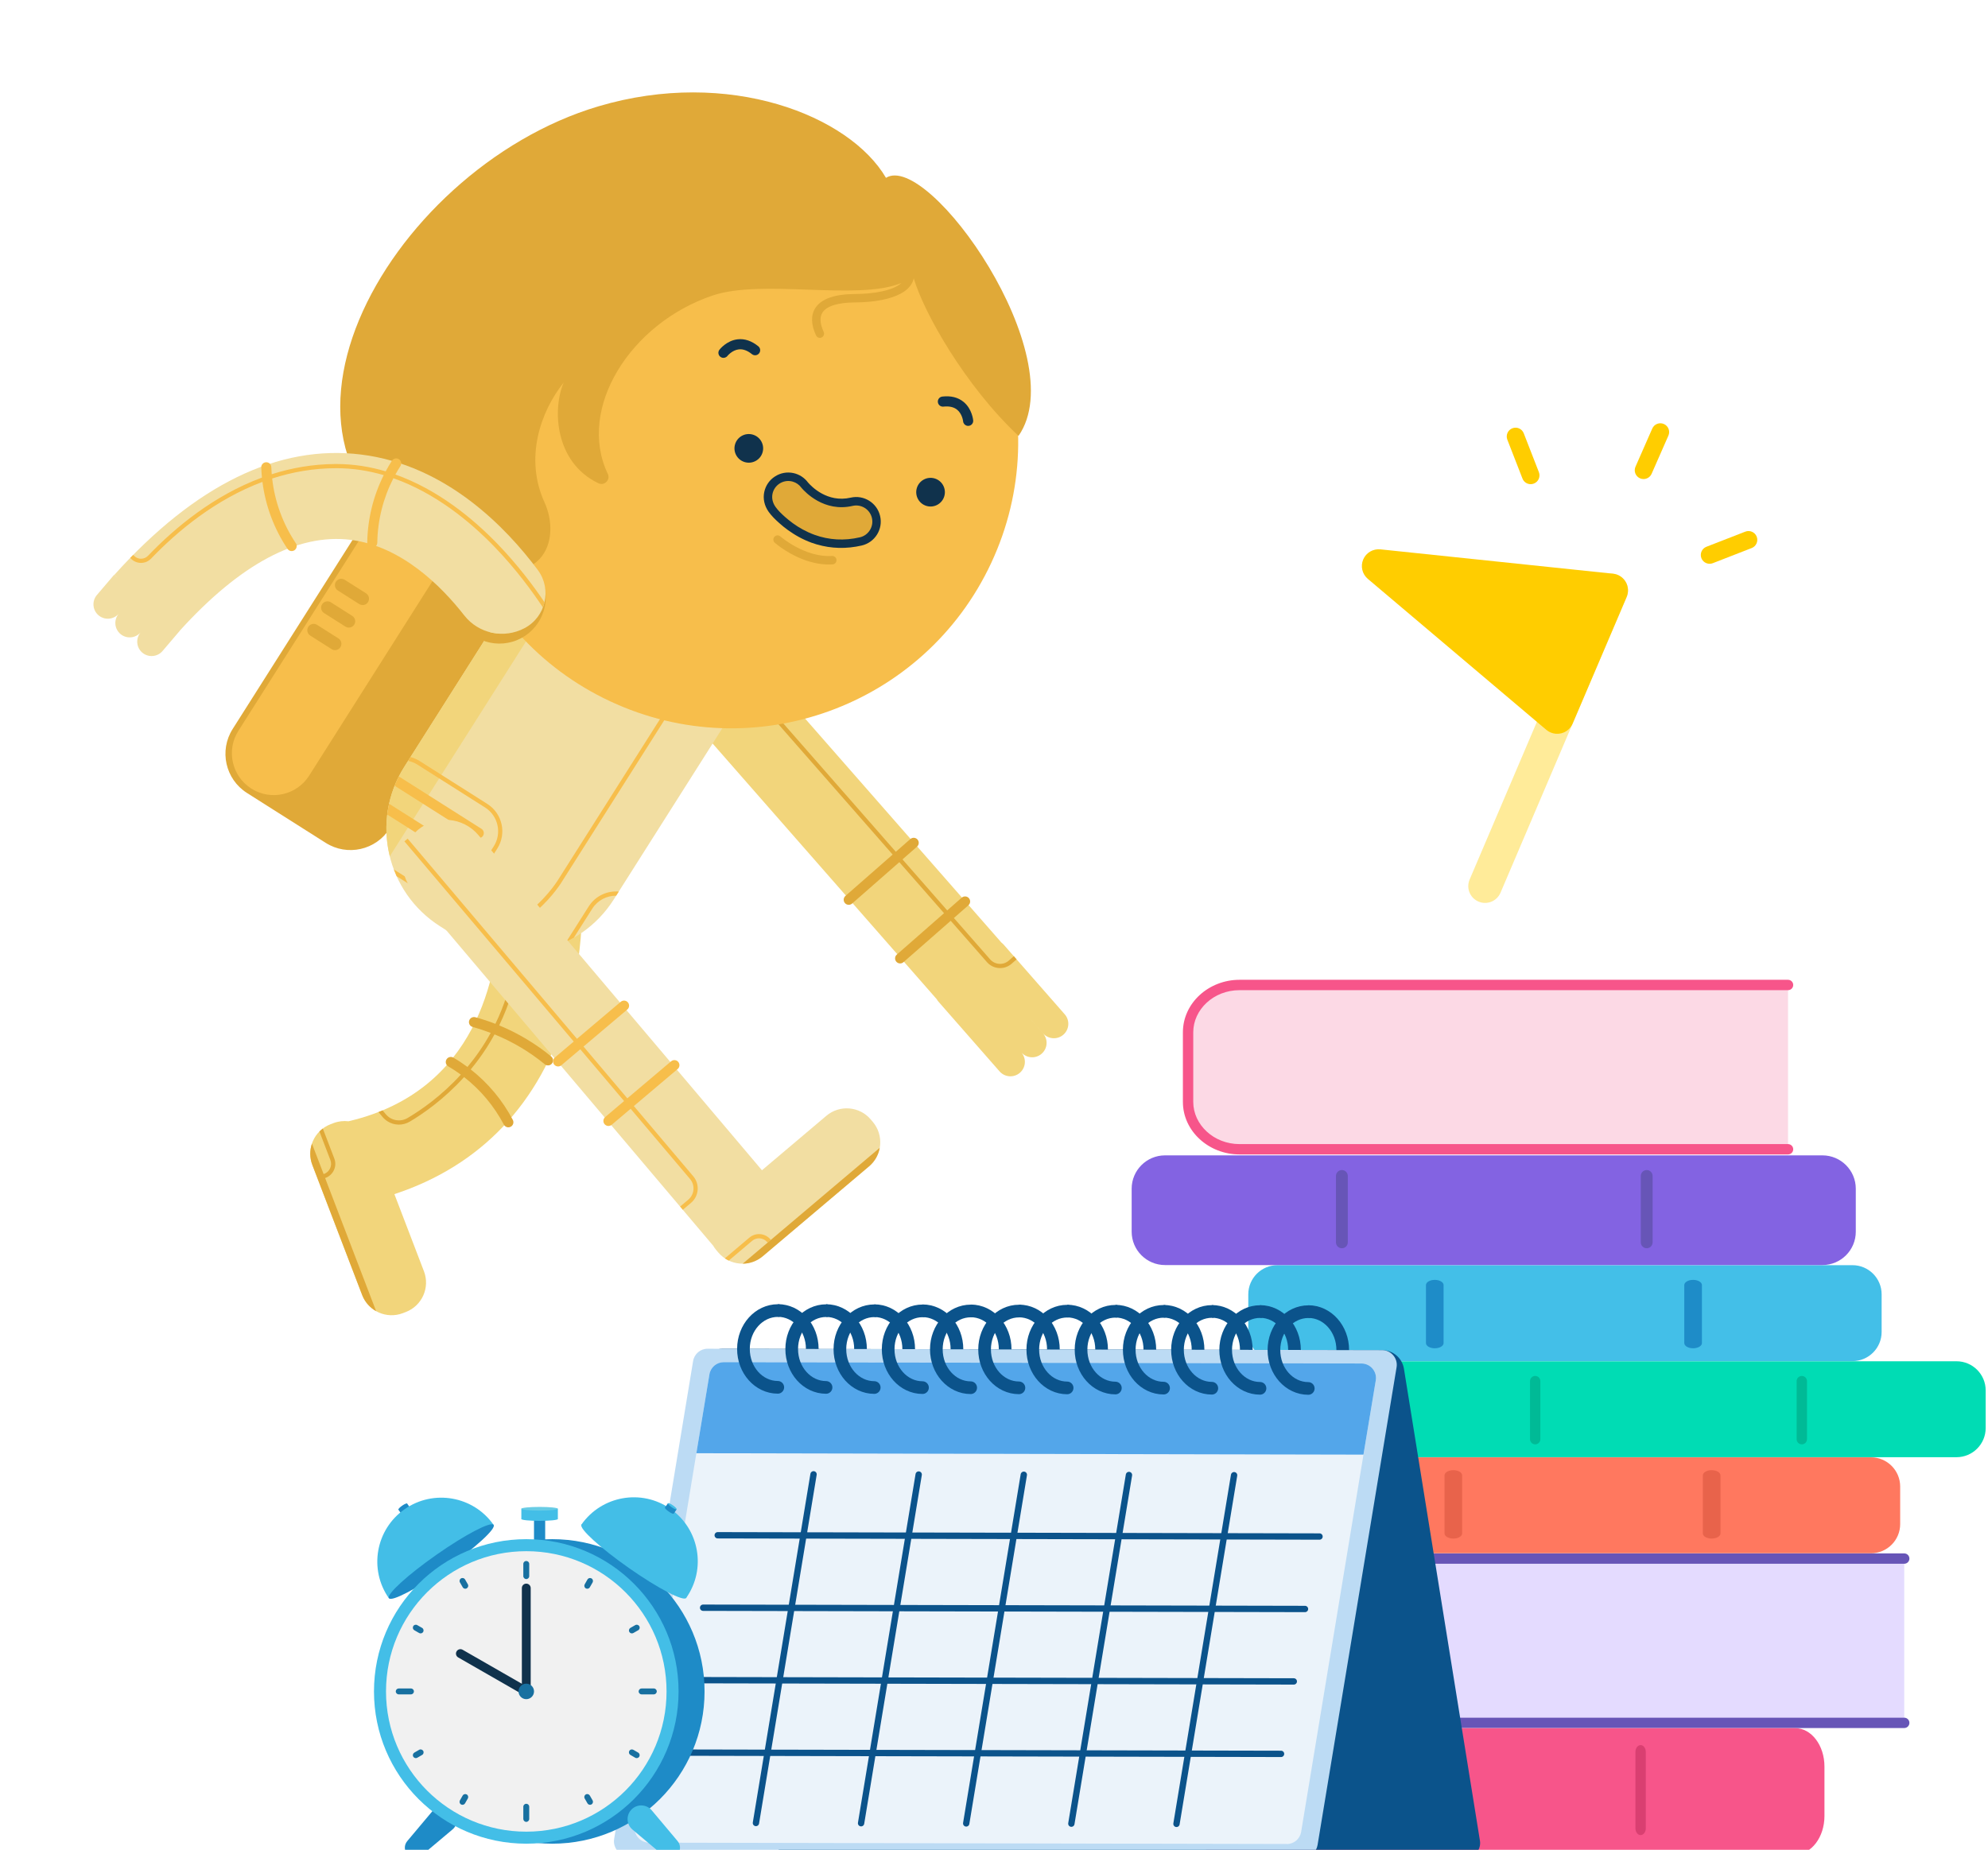 <svg width="101" height="94" viewBox="0 0 101 94" fill="none" xmlns="http://www.w3.org/2000/svg">
<g clip-path="url(#clip0_151_4719)">
<path fill-rule="evenodd" clip-rule="evenodd" d="M52.326 51.753L52.327 51.753L52.991 52.511C53.258 52.815 53.721 52.846 54.025 52.579L54.026 52.578C54.33 52.311 54.361 51.848 54.094 51.544L50.992 48.004C50.957 47.964 50.919 47.929 50.878 47.899L38.34 33.592C37.545 32.685 36.164 32.594 35.257 33.389C34.35 34.184 34.259 35.564 35.054 36.471L47.59 50.775C47.615 50.82 47.645 50.864 47.681 50.905L50.783 54.444C51.05 54.749 51.514 54.779 51.818 54.512L51.819 54.512C52.118 54.249 52.153 53.797 51.9 53.492C52.169 53.783 52.622 53.809 52.922 53.546L52.922 53.545C53.227 53.279 53.257 52.815 52.99 52.511L52.326 51.753Z" fill="#F2D57B"/>
<path fill-rule="evenodd" clip-rule="evenodd" d="M51.507 48.59L51.648 48.752L51.392 48.976C51.025 49.297 50.465 49.261 50.143 48.893L48.301 46.791L45.9 48.895C45.793 48.989 45.631 48.978 45.538 48.871C45.444 48.764 45.455 48.602 45.562 48.509L47.962 46.405L45.69 43.812L43.29 45.916C43.183 46.01 43.021 45.999 42.927 45.892C42.833 45.785 42.844 45.623 42.951 45.529L45.351 43.426L36.143 32.919C36.222 32.897 36.304 32.882 36.385 32.87L45.512 43.285L46.25 42.638C46.357 42.544 46.519 42.554 46.613 42.661C46.707 42.768 46.696 42.93 46.589 43.024L45.851 43.671L48.123 46.264L48.861 45.617C48.968 45.523 49.13 45.534 49.224 45.641C49.317 45.748 49.307 45.91 49.2 46.003L48.462 46.65L50.304 48.752C50.548 49.031 50.972 49.059 51.251 48.815L51.507 48.59Z" fill="#E0A938"/>
<path fill-rule="evenodd" clip-rule="evenodd" d="M17.704 56.979L17.778 56.962C24.229 55.413 25.277 49.546 25.38 46.543C25.415 45.513 26.192 44.662 27.215 44.542L27.246 44.538C28.509 44.39 29.61 45.401 29.564 46.672C29.517 47.942 29.332 49.655 28.811 51.426C27.446 56.062 24.427 59.237 20.037 60.682L21.539 64.603C21.855 65.43 21.442 66.356 20.615 66.673L20.469 66.729C19.643 67.046 18.716 66.632 18.399 65.806L15.869 59.2C15.553 58.373 15.966 57.447 16.793 57.13L16.939 57.074C17.192 56.977 17.453 56.949 17.704 56.979Z" fill="#F2D57B"/>
<path fill-rule="evenodd" clip-rule="evenodd" d="M26.349 44.849C26.28 44.892 26.215 44.941 26.153 44.991C26.548 47.922 26.04 50.237 25.168 52.028C24.834 51.898 24.493 51.786 24.149 51.692C24.012 51.655 23.871 51.736 23.834 51.873C23.804 51.984 23.852 52.099 23.944 52.158L23.944 52.157C23.965 52.17 23.988 52.181 24.013 52.188C24.323 52.272 24.629 52.373 24.93 52.488C24.573 53.138 24.17 53.714 23.75 54.219C23.521 54.049 23.283 53.891 23.035 53.746C22.912 53.674 22.755 53.714 22.683 53.837C22.611 53.96 22.651 54.116 22.774 54.189C22.994 54.318 23.207 54.458 23.412 54.609C22.437 55.679 21.419 56.392 20.714 56.81C20.34 57.032 19.869 56.95 19.593 56.614L19.438 56.426C19.369 56.454 19.3 56.482 19.23 56.51L19.428 56.751C19.504 56.843 19.593 56.921 19.689 56.982C20.026 57.196 20.462 57.21 20.823 56.995C21.474 56.609 22.544 55.875 23.578 54.734C24.412 55.384 25.102 56.206 25.599 57.15C25.62 57.191 25.651 57.224 25.688 57.248L25.689 57.248C25.764 57.296 25.862 57.303 25.946 57.258C26.071 57.191 26.12 57.036 26.054 56.91C25.527 55.91 24.798 55.037 23.915 54.345C24.195 54.008 24.468 53.639 24.725 53.238C24.867 53.017 25 52.792 25.125 52.564C26.046 52.939 26.913 53.454 27.678 54.083C27.788 54.173 27.95 54.157 28.04 54.048C28.13 53.938 28.114 53.775 28.004 53.686C27.212 53.035 26.314 52.499 25.361 52.106C26.4 49.975 26.731 47.541 26.349 44.849L26.349 44.849ZM16.985 58.874L16.401 57.349C16.339 57.395 16.282 57.445 16.229 57.498L16.785 58.95C16.892 59.23 16.752 59.544 16.472 59.652L16.442 59.663L15.848 58.113L15.848 58.114C15.732 58.455 15.73 58.837 15.869 59.2L18.399 65.807C18.538 66.17 18.795 66.453 19.11 66.63L16.518 59.864L16.549 59.852C16.939 59.702 17.134 59.264 16.985 58.874Z" fill="#E0A938"/>
<path d="M26.086 27.782L22.088 25.247C20.989 24.551 19.533 24.877 18.837 25.976L11.82 37.045C11.123 38.144 11.45 39.6 12.549 40.297L16.547 42.831C17.646 43.528 19.102 43.201 19.799 42.102L26.815 31.034C27.512 29.934 27.185 28.479 26.086 27.782Z" fill="#E0A938"/>
<path d="M22.651 28.459C23.28 27.466 22.986 26.152 21.993 25.523C21.001 24.894 19.686 25.188 19.057 26.181L12.112 37.137C11.482 38.13 11.777 39.444 12.77 40.074C13.762 40.703 15.076 40.408 15.706 39.416L22.651 28.459Z" fill="#F7BE4B"/>
<path fill-rule="evenodd" clip-rule="evenodd" d="M18.263 30.703L18.252 30.697L17.165 30.007C17.014 29.912 16.97 29.712 17.065 29.562C17.16 29.411 17.359 29.369 17.511 29.462L18.598 30.151C18.748 30.247 18.793 30.446 18.698 30.597C18.605 30.744 18.412 30.79 18.263 30.703ZM17.561 31.849L17.55 31.842L16.463 31.153C16.312 31.057 16.268 30.858 16.363 30.707C16.459 30.557 16.659 30.514 16.809 30.607L17.896 31.297C18.047 31.392 18.091 31.592 17.996 31.742C17.903 31.889 17.71 31.935 17.561 31.849ZM16.849 32.987L16.86 32.994L16.86 32.995C17.009 33.081 17.202 33.035 17.295 32.888C17.39 32.737 17.346 32.538 17.195 32.442L16.108 31.753C15.957 31.657 15.758 31.702 15.662 31.853C15.567 32.003 15.611 32.203 15.762 32.298L16.849 32.987Z" fill="#E0A938"/>
<path d="M37.627 24.563L36.916 24.112C34.174 22.374 30.543 23.188 28.805 25.93L20.544 38.962C18.806 41.704 19.619 45.335 22.361 47.073L23.072 47.524C25.814 49.262 29.445 48.448 31.183 45.706L39.444 32.674C41.182 29.933 40.369 26.301 37.627 24.563Z" fill="#F2DEA2"/>
<path d="M32.606 23.317C31.091 23.622 29.698 24.521 28.805 25.93L20.544 38.962C19.651 40.371 19.433 42.014 19.803 43.514L32.606 23.317Z" fill="#F2D57B"/>
<path fill-rule="evenodd" clip-rule="evenodd" d="M28.594 44.731L39.806 27.044C39.771 26.968 39.734 26.893 39.695 26.818L28.41 44.621C28.39 44.656 26.436 48.005 22.883 47.404L23.072 47.524C23.156 47.577 23.24 47.627 23.325 47.675C26.724 47.945 28.577 44.762 28.594 44.731ZM24.043 45.049L25.266 43.119C25.751 42.354 25.523 41.338 24.759 40.853L21.323 38.675C21.175 38.581 21.016 38.514 20.854 38.472L20.732 38.665C20.897 38.698 21.058 38.761 21.208 38.856L24.645 41.034C25.309 41.456 25.508 42.34 25.086 43.005L23.863 44.935C23.441 45.6 22.557 45.798 21.892 45.376L20.008 44.182C20.052 44.298 20.1 44.413 20.151 44.526L21.778 45.557C22.542 46.042 23.559 45.814 24.044 45.05L24.043 45.049ZM28.773 47.853L29.909 46.062C30.248 45.527 30.846 45.256 31.437 45.306L31.305 45.515C30.829 45.512 30.362 45.746 30.09 46.176L29.154 47.651C29.03 47.723 28.903 47.791 28.773 47.853ZM24.54 42.472C24.616 42.352 24.58 42.193 24.46 42.117L20.263 39.456C20.183 39.612 20.113 39.77 20.049 39.929L24.185 42.551C24.305 42.627 24.464 42.592 24.54 42.472ZM23.691 43.33C23.811 43.406 23.847 43.565 23.771 43.685C23.695 43.805 23.536 43.84 23.416 43.764L19.674 41.392C19.696 41.208 19.727 41.025 19.767 40.843L23.691 43.33Z" fill="#F7BE4B"/>
<path d="M31.005 35.64C38.292 39.043 46.957 35.894 50.359 28.607C53.762 21.32 50.613 12.655 43.326 9.252C36.039 5.85 27.374 8.999 23.971 16.285C20.569 23.572 23.718 32.238 31.005 35.64Z" fill="#F7BE4B"/>
<path fill-rule="evenodd" clip-rule="evenodd" d="M22.938 28.387C11.282 23.459 19.592 8.617 30.396 5.405C37.027 3.434 43.162 5.87 45.012 9.037C47.173 7.684 54.553 18.113 51.746 22.151C49.041 19.614 46.946 15.91 46.423 14.145C46.17 15.266 44.103 15.366 43.453 15.368C42.574 15.372 41.997 15.55 41.784 15.884C41.635 16.116 41.657 16.447 41.847 16.866C41.896 16.973 41.849 17.101 41.741 17.15C41.675 17.18 41.603 17.174 41.545 17.14C41.508 17.119 41.476 17.086 41.457 17.044C41.201 16.484 41.19 16.016 41.422 15.653C41.722 15.185 42.405 14.945 43.451 14.94C44.341 14.937 45.358 14.781 45.797 14.38C44.672 14.846 42.876 14.783 41.048 14.72C39.27 14.658 37.461 14.594 36.21 15.015C32.02 16.424 29.298 20.764 30.879 24.08C31.025 24.387 30.705 24.703 30.399 24.556C28.177 23.491 28.059 20.78 28.639 19.437C27.44 20.939 26.645 23.304 27.664 25.527C28.524 27.404 27.688 30.394 22.938 28.387Z" fill="#E0A938"/>
<path fill-rule="evenodd" clip-rule="evenodd" d="M43.264 25.499C43.821 25.37 44.376 25.716 44.505 26.273L44.505 26.272C44.634 26.828 44.287 27.384 43.731 27.512C42.792 27.73 41.977 27.62 41.309 27.378C41.199 27.338 41.091 27.294 40.985 27.246C40.882 27.199 40.78 27.148 40.68 27.094C40.586 27.043 40.493 26.988 40.403 26.931C40.317 26.877 40.234 26.82 40.152 26.761C40.077 26.706 40.003 26.649 39.93 26.59C39.864 26.537 39.799 26.483 39.736 26.426C39.552 26.262 39.365 26.084 39.223 25.882C39.05 25.638 38.973 25.337 39.037 25.042C39.159 24.484 39.71 24.131 40.268 24.252C40.525 24.308 40.738 24.456 40.882 24.653C41.047 24.846 41.941 25.805 43.264 25.499ZM39.362 27.58C39.403 27.616 40.126 28.244 41.126 28.538C41.487 28.643 41.884 28.705 42.298 28.68C42.416 28.672 42.506 28.571 42.498 28.453C42.491 28.335 42.39 28.245 42.272 28.253C40.889 28.338 39.658 27.27 39.646 27.26C39.557 27.181 39.422 27.19 39.344 27.278C39.265 27.367 39.274 27.502 39.362 27.58Z" fill="#E0A938"/>
<path fill-rule="evenodd" clip-rule="evenodd" d="M49.21 21.641C49.177 21.644 49.145 21.641 49.116 21.632L49.115 21.633C49.017 21.604 48.941 21.518 48.931 21.41C48.931 21.41 48.931 21.41 48.931 21.409C48.928 21.385 48.884 21.029 48.624 20.818C48.457 20.683 48.224 20.631 47.932 20.663C47.791 20.679 47.664 20.577 47.648 20.436C47.632 20.295 47.734 20.168 47.875 20.152C48.312 20.102 48.675 20.194 48.954 20.423C49.389 20.78 49.441 21.341 49.443 21.365C49.455 21.505 49.351 21.629 49.21 21.641ZM36.682 18.174C36.653 18.166 36.624 18.151 36.598 18.131C36.486 18.045 36.465 17.884 36.551 17.773C36.565 17.754 36.911 17.309 37.471 17.243C37.829 17.201 38.185 17.32 38.526 17.597C38.636 17.686 38.653 17.848 38.563 17.959C38.474 18.069 38.312 18.086 38.202 17.997C37.974 17.812 37.749 17.73 37.535 17.754C37.203 17.791 36.974 18.068 36.958 18.086L36.958 18.087C36.891 18.172 36.781 18.204 36.683 18.176L36.682 18.174ZM47.072 25.71C47.458 25.823 47.862 25.602 47.975 25.216C48.088 24.83 47.867 24.425 47.481 24.312C47.095 24.199 46.691 24.421 46.578 24.806C46.465 25.192 46.686 25.597 47.072 25.71ZM41.505 27.669C41.415 27.642 41.325 27.613 41.236 27.581C41.122 27.539 41.008 27.493 40.897 27.442C40.791 27.394 40.683 27.34 40.579 27.283C40.481 27.229 40.383 27.172 40.289 27.111C40.201 27.055 40.113 26.996 40.028 26.934C39.949 26.877 39.871 26.818 39.796 26.757C39.728 26.702 39.661 26.644 39.595 26.585C39.403 26.414 39.203 26.224 39.048 26.004C38.832 25.697 38.754 25.339 38.829 24.995C38.9 24.67 39.093 24.391 39.374 24.211C39.654 24.03 39.988 23.97 40.314 24.041C40.609 24.106 40.87 24.275 41.051 24.519C41.214 24.709 42.029 25.564 43.217 25.289C43.887 25.133 44.559 25.552 44.714 26.223C44.79 26.548 44.734 26.882 44.557 27.165C44.38 27.448 44.104 27.645 43.78 27.721C43.004 27.9 42.24 27.882 41.505 27.667L41.505 27.669ZM40.279 24.476C40.261 24.47 40.242 24.465 40.223 24.461C40.009 24.415 39.79 24.454 39.606 24.572C39.422 24.691 39.295 24.874 39.248 25.088C39.199 25.313 39.253 25.551 39.4 25.759C39.529 25.943 39.708 26.112 39.881 26.267C39.942 26.321 40.004 26.374 40.067 26.424C40.136 26.48 40.208 26.535 40.28 26.588C40.358 26.644 40.439 26.699 40.519 26.751C40.606 26.805 40.696 26.858 40.785 26.907C40.88 26.959 40.978 27.008 41.075 27.052C41.176 27.098 41.28 27.14 41.383 27.178C42.122 27.445 42.895 27.488 43.684 27.305C43.898 27.256 44.078 27.126 44.194 26.941C44.31 26.755 44.347 26.535 44.298 26.322C44.196 25.881 43.755 25.606 43.315 25.708C41.873 26.042 40.901 25.004 40.721 24.793C40.718 24.789 40.715 24.785 40.712 24.78C40.604 24.633 40.453 24.527 40.28 24.476L40.279 24.476ZM38.742 22.989C38.629 23.375 38.224 23.596 37.838 23.483C37.452 23.37 37.231 22.966 37.344 22.58C37.457 22.194 37.861 21.973 38.247 22.086C38.633 22.199 38.855 22.603 38.742 22.989Z" fill="#10324C"/>
<path fill-rule="evenodd" clip-rule="evenodd" d="M38.711 59.468L24.303 42.435C23.524 41.514 22.146 41.399 21.225 42.178C20.304 42.957 20.189 44.335 20.968 45.256L36.231 63.3C36.278 63.38 36.331 63.456 36.392 63.528L36.494 63.648C37.065 64.323 38.076 64.408 38.752 63.836L44.154 59.268C44.83 58.697 44.914 57.685 44.342 57.01L44.241 56.89C43.67 56.214 42.658 56.13 41.983 56.701L38.711 59.468Z" fill="#F2DEA2"/>
<path fill-rule="evenodd" clip-rule="evenodd" d="M34.692 61.476L35.109 61.124C35.512 60.783 35.562 60.178 35.222 59.776L32.203 56.206L34.428 54.324C34.537 54.232 34.55 54.071 34.458 53.962C34.367 53.853 34.205 53.84 34.096 53.932L31.871 55.814L29.645 53.182L31.87 51.3C31.979 51.208 31.992 51.046 31.9 50.938C31.808 50.829 31.647 50.816 31.538 50.907L29.313 52.789L20.71 42.617L20.546 42.755L29.149 52.928L28.188 53.74C28.08 53.832 28.066 53.994 28.158 54.103C28.25 54.211 28.412 54.225 28.52 54.133L29.481 53.32L31.707 55.952L30.746 56.765C30.638 56.857 30.624 57.019 30.716 57.127C30.808 57.236 30.97 57.249 31.078 57.157L32.039 56.344L35.058 59.914C35.322 60.227 35.283 60.696 34.971 60.961L34.554 61.313L34.692 61.476ZM36.826 63.946L38.073 62.891C38.393 62.621 38.871 62.662 39.141 62.98L39.162 63.006L38.999 63.144L38.977 63.119C38.783 62.89 38.44 62.862 38.212 63.055L37.025 64.059C36.956 64.026 36.89 63.989 36.826 63.946Z" fill="#F7BE4B"/>
<path d="M37.732 64.217C38.092 64.213 38.454 64.089 38.751 63.838L44.153 59.269C44.45 59.018 44.633 58.682 44.696 58.327L37.732 64.217Z" fill="#E0A938"/>
<path d="M23.117 31.026C22.744 29.782 23.453 28.466 24.697 28.093C25.94 27.721 27.256 28.43 27.629 29.673C28.002 30.917 27.293 32.233 26.049 32.606C24.805 32.979 23.489 32.27 23.117 31.026ZM27.137 29.821C26.846 28.849 25.817 28.294 24.844 28.586C23.871 28.878 23.317 29.905 23.609 30.879C23.901 31.852 24.929 32.406 25.902 32.114C26.875 31.822 27.429 30.794 27.137 29.821Z" fill="#E0A938"/>
<path fill-rule="evenodd" clip-rule="evenodd" d="M5.809 29.214C5.808 29.215 5.808 29.215 5.808 29.215L5.808 29.214L5.809 29.214ZM9.13 32.054C12.203 28.663 15.116 27.108 17.79 27.43C20.376 27.742 22.407 29.765 23.584 31.27C24.312 32.202 25.604 32.476 26.648 31.921C27.732 31.349 28.053 29.945 27.321 28.962C25.732 26.828 22.678 23.634 18.345 23.098C14.145 22.577 9.927 24.636 5.809 29.214L5.974 29.363L5.797 29.212L5.797 29.21L4.923 30.236C4.661 30.543 4.698 31.004 5.004 31.266C5.311 31.528 5.773 31.491 6.035 31.185C5.773 31.492 5.81 31.953 6.116 32.215C6.423 32.477 6.884 32.44 7.146 32.133C6.885 32.44 6.922 32.902 7.228 33.164C7.535 33.425 7.996 33.388 8.258 33.082L9.132 32.056L9.13 32.054Z" fill="#F2DEA2"/>
<path fill-rule="evenodd" clip-rule="evenodd" d="M6.664 28.4C6.8 28.534 6.981 28.607 7.173 28.605C7.364 28.602 7.543 28.524 7.676 28.386C9.032 26.973 10.955 25.378 13.333 24.488C13.488 25.703 13.921 26.867 14.606 27.891C14.685 28.008 14.843 28.039 14.96 27.961C15.077 27.882 15.109 27.724 15.031 27.607C14.37 26.618 13.959 25.491 13.827 24.316C14.839 23.988 15.929 23.792 17.088 23.792C17.93 23.792 18.734 23.922 19.495 24.144C18.963 25.206 18.676 26.376 18.658 27.572C18.656 27.712 18.768 27.829 18.909 27.831C19.052 27.832 19.167 27.721 19.168 27.579C19.186 26.434 19.467 25.314 19.987 24.302C22.121 25.053 23.881 26.503 25.117 27.781C26.23 28.932 27.072 30.097 27.583 30.87L27.586 30.861C27.616 30.776 27.644 30.696 27.663 30.604C27.141 29.828 26.323 28.723 25.274 27.637C24.024 26.345 22.247 24.88 20.088 24.113C20.168 23.968 20.253 23.825 20.342 23.686C20.419 23.567 20.384 23.409 20.266 23.333C20.223 23.306 20.174 23.292 20.127 23.293L20.126 23.293C20.042 23.293 19.96 23.334 19.912 23.41C19.799 23.587 19.693 23.768 19.594 23.952C18.804 23.717 17.966 23.58 17.088 23.58L17.026 23.58C15.884 23.586 14.807 23.779 13.805 24.099C13.795 23.978 13.788 23.857 13.784 23.736C13.779 23.598 13.665 23.489 13.527 23.49L13.52 23.49C13.379 23.494 13.268 23.612 13.273 23.753C13.279 23.926 13.291 24.099 13.308 24.27C10.873 25.17 8.905 26.798 7.523 28.239C7.43 28.336 7.304 28.391 7.17 28.393C7.039 28.396 6.91 28.343 6.815 28.249L6.765 28.2C6.714 28.252 6.616 28.351 6.616 28.351L6.665 28.4L6.664 28.4Z" fill="#F7BE4B"/>
<path opacity="0.4" d="M75.114 45.815C75.547 46 76.048 45.799 76.233 45.365L82.642 30.335C82.826 29.902 82.625 29.401 82.192 29.216C81.759 29.031 81.258 29.232 81.073 29.666L74.664 44.696C74.479 45.129 74.68 45.63 75.114 45.815Z" fill="#FFCD00"/>
<path d="M70.131 27.916L81.946 29.153C82.215 29.181 82.455 29.335 82.593 29.569C82.73 29.802 82.748 30.087 82.642 30.336L79.897 36.772C79.791 37.021 79.573 37.205 79.31 37.267C79.13 37.31 78.944 37.292 78.778 37.222C78.701 37.189 78.628 37.145 78.562 37.089L69.492 29.416C69.206 29.174 69.111 28.775 69.258 28.43C69.404 28.086 69.759 27.878 70.131 27.917L70.131 27.916Z" fill="#FFCD00"/>
<path d="M77.766 24.604C77.82 24.604 77.874 24.594 77.928 24.573C78.158 24.484 78.272 24.224 78.183 23.994L77.414 22.019C77.325 21.788 77.066 21.674 76.835 21.764C76.605 21.853 76.491 22.113 76.58 22.343L77.349 24.319C77.417 24.496 77.587 24.604 77.766 24.604V24.604Z" fill="#FFCD00"/>
<path d="M86.857 28.649C86.911 28.649 86.965 28.64 87.019 28.619L88.994 27.85C89.224 27.761 89.338 27.501 89.249 27.271C89.159 27.041 88.9 26.927 88.67 27.016L86.694 27.785C86.464 27.874 86.35 28.134 86.439 28.364C86.508 28.541 86.678 28.649 86.857 28.649V28.649Z" fill="#FFCD00"/>
<path d="M83.5 24.344C83.672 24.344 83.836 24.244 83.91 24.077L84.763 22.136C84.863 21.91 84.76 21.646 84.534 21.547C84.308 21.447 84.044 21.55 83.944 21.776L83.091 23.716C82.991 23.942 83.094 24.207 83.32 24.306C83.379 24.332 83.44 24.344 83.5 24.344Z" fill="#FFCD00"/>
<path d="M99.399 69.175H70.188C69.369 69.175 68.705 69.838 68.705 70.657V72.567C68.705 73.386 69.369 74.05 70.188 74.05H99.399C100.218 74.05 100.882 73.386 100.882 72.567V70.657C100.882 69.838 100.218 69.175 99.399 69.175Z" fill="#00DCB4"/>
<path fill-rule="evenodd" clip-rule="evenodd" d="M77.995 69.921C78.141 69.921 78.258 70.039 78.258 70.184V73.134C78.258 73.28 78.141 73.397 77.995 73.397C77.85 73.397 77.732 73.28 77.732 73.134V70.184C77.732 70.039 77.85 69.921 77.995 69.921Z" fill="#00BA96"/>
<path fill-rule="evenodd" clip-rule="evenodd" d="M91.541 69.921C91.686 69.921 91.804 70.039 91.804 70.184V73.134C91.804 73.28 91.686 73.397 91.541 73.397C91.396 73.397 91.278 73.28 91.278 73.134V70.184C91.278 70.039 91.396 69.921 91.541 69.921Z" fill="#00BA96"/>
<path d="M96.744 79.202H68.878C67.443 79.202 66.264 80.285 66.264 81.608V85.144C66.264 86.467 67.437 87.55 68.878 87.55H96.744" fill="#E4DBFF"/>
<path fill-rule="evenodd" clip-rule="evenodd" d="M68.877 87.287C67.562 87.287 66.527 86.302 66.527 85.144V81.608C66.527 80.45 67.567 79.465 68.877 79.465H96.744C96.889 79.465 97.007 79.347 97.007 79.202C97.007 79.056 96.889 78.939 96.744 78.939H68.877C67.318 78.939 66.001 80.119 66.001 81.608V85.144C66.001 86.632 67.313 87.813 68.877 87.813H96.744C96.889 87.813 97.007 87.695 97.007 87.55C97.007 87.405 96.889 87.287 96.744 87.287H68.877Z" fill="#6755B7"/>
<path d="M91.208 94.234L61.997 94.234C61.178 94.234 60.514 93.36 60.514 92.283L60.514 89.77C60.514 88.693 61.178 87.819 61.997 87.819L91.208 87.819C92.027 87.819 92.691 88.693 92.691 89.77L92.691 92.283C92.691 93.36 92.027 94.234 91.208 94.234Z" fill="#F7558A"/>
<path fill-rule="evenodd" clip-rule="evenodd" d="M69.8 93.254C69.946 93.254 70.063 93.099 70.063 92.907L70.063 89.026C70.063 88.835 69.946 88.68 69.8 88.68C69.655 88.68 69.537 88.835 69.537 89.026L69.537 92.907C69.537 93.099 69.655 93.254 69.8 93.254Z" fill="#D93F71"/>
<path fill-rule="evenodd" clip-rule="evenodd" d="M83.351 93.254C83.496 93.254 83.614 93.099 83.614 92.907L83.614 89.026C83.614 88.835 83.496 88.68 83.351 88.68C83.205 88.68 83.088 88.835 83.088 89.026L83.088 92.907C83.088 93.099 83.205 93.254 83.351 93.254Z" fill="#D93F71"/>
<path d="M90.841 58.402L62.974 58.402C61.539 58.402 60.36 57.319 60.36 55.996L60.36 52.459C60.36 51.136 61.534 50.054 62.974 50.054L90.841 50.054" fill="#FCD9E5"/>
<path fill-rule="evenodd" clip-rule="evenodd" d="M62.974 50.317C61.658 50.317 60.623 51.302 60.623 52.459L60.623 55.996C60.623 57.153 61.663 58.139 62.974 58.139L90.84 58.139C90.986 58.139 91.104 58.257 91.104 58.402C91.104 58.547 90.986 58.665 90.84 58.665L62.974 58.665C61.415 58.665 60.097 57.484 60.097 55.996L60.097 52.459C60.097 50.971 61.409 49.79 62.974 49.79L90.84 49.79C90.986 49.79 91.104 49.908 91.104 50.053C91.104 50.199 90.986 50.317 90.84 50.317L62.974 50.317Z" fill="#F7558A"/>
<path d="M95.055 78.932H65.844C65.025 78.932 64.362 78.268 64.362 77.449V75.54C64.362 74.721 65.025 74.056 65.844 74.056H95.055C95.874 74.056 96.538 74.721 96.538 75.54V77.449C96.538 78.268 95.874 78.932 95.055 78.932Z" fill="#FF785F"/>
<path fill-rule="evenodd" clip-rule="evenodd" d="M73.837 78.185C74.084 78.185 74.284 78.068 74.284 77.922V74.972C74.284 74.827 74.084 74.709 73.837 74.709C73.589 74.709 73.389 74.827 73.389 74.972V77.922C73.389 78.068 73.589 78.185 73.837 78.185Z" fill="#E8634B"/>
<path fill-rule="evenodd" clip-rule="evenodd" d="M86.961 78.185C87.208 78.185 87.409 78.068 87.409 77.922V74.972C87.409 74.827 87.208 74.709 86.961 74.709C86.714 74.709 86.513 74.827 86.513 74.972V77.922C86.513 78.068 86.714 78.185 86.961 78.185Z" fill="#E8634B"/>
<path d="M94.113 64.292H64.902C64.083 64.292 63.419 64.956 63.419 65.775V67.685C63.419 68.504 64.083 69.168 64.902 69.168H94.113C94.932 69.168 95.596 68.504 95.596 67.685V65.775C95.596 64.956 94.932 64.292 94.113 64.292Z" fill="#43BFE8"/>
<path fill-rule="evenodd" clip-rule="evenodd" d="M72.894 65.039C73.141 65.039 73.341 65.157 73.341 65.302V68.252C73.341 68.397 73.141 68.515 72.894 68.515C72.646 68.515 72.446 68.397 72.446 68.252V65.302C72.446 65.157 72.646 65.039 72.894 65.039Z" fill="#1E8CC8"/>
<path fill-rule="evenodd" clip-rule="evenodd" d="M86.018 65.039C86.265 65.039 86.466 65.157 86.466 65.302V68.252C86.466 68.397 86.265 68.515 86.018 68.515C85.771 68.515 85.57 68.397 85.57 68.252V65.302C85.57 65.157 85.771 65.039 86.018 65.039Z" fill="#1E8CC8"/>
<path d="M59.189 64.286L92.587 64.286C93.524 64.286 94.283 63.527 94.283 62.59L94.283 60.407C94.283 59.471 93.524 58.712 92.587 58.712L59.189 58.712C58.253 58.712 57.494 59.471 57.494 60.407L57.494 62.59C57.494 63.527 58.253 64.286 59.189 64.286Z" fill="#8363E2"/>
<path fill-rule="evenodd" clip-rule="evenodd" d="M83.661 63.432C83.494 63.432 83.36 63.298 83.36 63.131L83.36 59.759C83.36 59.593 83.494 59.458 83.661 59.458C83.827 59.458 83.961 59.593 83.961 59.759L83.961 63.131C83.961 63.298 83.827 63.432 83.661 63.432Z" fill="#6755B7"/>
<path fill-rule="evenodd" clip-rule="evenodd" d="M68.174 63.432C68.007 63.432 67.873 63.298 67.873 63.131L67.873 59.759C67.873 59.593 68.007 59.458 68.174 59.458C68.34 59.458 68.475 59.593 68.475 59.759L68.475 63.131C68.475 63.298 68.34 63.432 68.174 63.432Z" fill="#6755B7"/>
<path d="M40.188 94.334L74.449 94.405C74.91 94.406 75.262 93.991 75.188 93.538L71.327 69.555C71.238 69.012 70.771 68.61 70.221 68.609L36.719 68.539C36.026 68.538 35.497 69.158 35.608 69.84L39.451 93.703C39.511 94.067 39.821 94.333 40.188 94.334Z" fill="#0B538B"/>
<path d="M66.199 94.388L31.937 94.317C31.477 94.316 31.126 93.899 31.202 93.447L35.213 69.165C35.273 68.802 35.585 68.537 35.952 68.538L70.217 68.609C70.677 68.61 71.028 69.026 70.953 69.479L66.938 93.761C66.877 94.124 66.566 94.389 66.199 94.388Z" fill="#BCDBF4"/>
<path d="M65.377 93.705L32.975 93.637C32.523 93.636 32.175 93.228 32.251 92.778L36.042 69.837C36.103 69.481 36.41 69.22 36.77 69.22L69.171 69.288C69.624 69.289 69.971 69.698 69.895 70.147L66.104 93.092C66.044 93.448 65.736 93.709 65.377 93.709L65.377 93.705Z" fill="#EBF3FA"/>
<path d="M35.379 73.848L36.043 69.837C36.103 69.481 36.411 69.22 36.77 69.221L69.171 69.288C69.624 69.289 69.972 69.698 69.896 70.147L69.27 73.919L35.379 73.848Z" fill="#53A6EA"/>
<path d="M39.523 66.595C40.489 66.597 41.27 67.47 41.267 68.549" stroke="#0B538B" stroke-width="0.644" stroke-miterlimit="10"/>
<path d="M39.515 70.499C38.549 70.497 37.769 69.623 37.771 68.545C37.773 67.467 38.557 66.597 39.523 66.599" stroke="#0B538B" stroke-width="0.644" stroke-miterlimit="10" stroke-linecap="round"/>
<path d="M41.975 66.6C42.941 66.602 43.721 67.476 43.719 68.554" stroke="#0B538B" stroke-width="0.644" stroke-miterlimit="10"/>
<path d="M41.967 70.504C41.001 70.502 40.22 69.628 40.223 68.55C40.225 67.472 41.009 66.602 41.975 66.603" stroke="#0B538B" stroke-width="0.644" stroke-miterlimit="10" stroke-linecap="round"/>
<path d="M44.423 66.605C45.389 66.607 46.169 67.481 46.167 68.559" stroke="#0B538B" stroke-width="0.644" stroke-miterlimit="10"/>
<path d="M44.415 70.509C43.449 70.507 42.669 69.634 42.671 68.556C42.673 67.478 43.457 66.607 44.423 66.609" stroke="#0B538B" stroke-width="0.644" stroke-miterlimit="10" stroke-linecap="round"/>
<path d="M46.874 66.61C47.84 66.612 48.621 67.486 48.618 68.564" stroke="#0B538B" stroke-width="0.644" stroke-miterlimit="10"/>
<path d="M46.867 70.514C45.901 70.512 45.12 69.638 45.123 68.56C45.125 67.482 45.909 66.612 46.875 66.614" stroke="#0B538B" stroke-width="0.644" stroke-miterlimit="10" stroke-linecap="round"/>
<path d="M49.323 66.615C50.289 66.618 51.069 67.491 51.067 68.569" stroke="#0B538B" stroke-width="0.644" stroke-miterlimit="10"/>
<path d="M49.315 70.519C48.349 70.517 47.569 69.644 47.571 68.566C47.573 67.487 48.357 66.617 49.323 66.619" stroke="#0B538B" stroke-width="0.644" stroke-miterlimit="10" stroke-linecap="round"/>
<path d="M51.774 66.62C52.74 66.622 53.52 67.496 53.518 68.574" stroke="#0B538B" stroke-width="0.644" stroke-miterlimit="10"/>
<path d="M51.766 70.525C50.8 70.523 50.02 69.649 50.022 68.571C50.024 67.493 50.809 66.622 51.774 66.624" stroke="#0B538B" stroke-width="0.644" stroke-miterlimit="10" stroke-linecap="round"/>
<path d="M54.222 66.625C55.188 66.627 55.969 67.501 55.967 68.579" stroke="#0B538B" stroke-width="0.644" stroke-miterlimit="10"/>
<path d="M54.215 70.529C53.249 70.527 52.468 69.653 52.471 68.575C52.473 67.497 53.257 66.627 54.223 66.629" stroke="#0B538B" stroke-width="0.644" stroke-miterlimit="10" stroke-linecap="round"/>
<path d="M56.674 66.631C57.64 66.633 58.421 67.506 58.418 68.585" stroke="#0B538B" stroke-width="0.644" stroke-miterlimit="10"/>
<path d="M56.666 70.535C55.701 70.533 54.92 69.659 54.922 68.581C54.925 67.503 55.709 66.632 56.675 66.635" stroke="#0B538B" stroke-width="0.644" stroke-miterlimit="10" stroke-linecap="round"/>
<path d="M59.123 66.636C60.088 66.638 60.869 67.511 60.867 68.59" stroke="#0B538B" stroke-width="0.644" stroke-miterlimit="10"/>
<path d="M59.115 70.54C58.149 70.538 57.368 69.664 57.371 68.586C57.373 67.508 58.157 66.637 59.123 66.639" stroke="#0B538B" stroke-width="0.644" stroke-miterlimit="10" stroke-linecap="round"/>
<path d="M61.575 66.641C62.541 66.643 63.321 67.517 63.319 68.595" stroke="#0B538B" stroke-width="0.644" stroke-miterlimit="10"/>
<path d="M61.566 70.545C60.601 70.543 59.82 69.669 59.822 68.591C59.825 67.513 60.609 66.642 61.575 66.644" stroke="#0B538B" stroke-width="0.644" stroke-miterlimit="10" stroke-linecap="round"/>
<path d="M64.023 66.646C64.989 66.648 65.769 67.522 65.767 68.6" stroke="#0B538B" stroke-width="0.644" stroke-miterlimit="10"/>
<path d="M64.014 70.55C63.049 70.548 62.268 69.674 62.27 68.596C62.273 67.518 63.057 66.647 64.022 66.65" stroke="#0B538B" stroke-width="0.644" stroke-miterlimit="10" stroke-linecap="round"/>
<path d="M66.474 66.651C67.439 66.653 68.22 67.527 68.218 68.605" stroke="#0B538B" stroke-width="0.644" stroke-miterlimit="10"/>
<path d="M66.466 70.556C65.5 70.554 64.719 69.68 64.722 68.602C64.724 67.524 65.508 66.653 66.474 66.655" stroke="#0B538B" stroke-width="0.644" stroke-miterlimit="10" stroke-linecap="round"/>
<path d="M38.405 92.638L41.332 74.92" stroke="#0B538B" stroke-width="0.322" stroke-miterlimit="10" stroke-linecap="round"/>
<path d="M43.747 92.65L46.674 74.931" stroke="#0B538B" stroke-width="0.322" stroke-miterlimit="10" stroke-linecap="round"/>
<path d="M49.088 92.66L52.015 74.942" stroke="#0B538B" stroke-width="0.322" stroke-miterlimit="10" stroke-linecap="round"/>
<path d="M54.43 92.672L57.357 74.954" stroke="#0B538B" stroke-width="0.322" stroke-miterlimit="10" stroke-linecap="round"/>
<path d="M59.771 92.683L62.698 74.965" stroke="#0B538B" stroke-width="0.322" stroke-miterlimit="10" stroke-linecap="round"/>
<path d="M67.038 78.081L36.463 78.017" stroke="#0B538B" stroke-width="0.322" stroke-miterlimit="10" stroke-linecap="round"/>
<path d="M66.3 81.763L35.722 81.699" stroke="#0B538B" stroke-width="0.322" stroke-miterlimit="10" stroke-linecap="round"/>
<path d="M65.731 85.444L35.157 85.38" stroke="#0B538B" stroke-width="0.322" stroke-miterlimit="10" stroke-linecap="round"/>
<path d="M65.083 89.126L34.508 89.062" stroke="#0B538B" stroke-width="0.322" stroke-miterlimit="10" stroke-linecap="round"/>
<g clip-path="url(#clip1_151_4719)">
<path d="M20.72 94.258C20.91 94.448 21.214 94.462 21.419 94.288L22.984 92.972C23.296 92.711 23.317 92.237 23.029 91.949C22.742 91.661 22.269 91.681 22.005 91.994L20.69 93.559C20.516 93.764 20.529 94.068 20.72 94.258Z" fill="#1E8BC7"/>
<path d="M27.698 77.059H27.13V78.267H27.698V77.059Z" fill="#1E8BC7"/>
<path d="M27.414 77.285C27.925 77.285 28.34 77.243 28.34 77.191C28.34 77.139 27.925 77.097 27.414 77.097C26.902 77.097 26.487 77.139 26.487 77.191C26.487 77.243 26.902 77.285 27.414 77.285Z" fill="#43BEE7"/>
<path d="M28.342 76.67H26.487V77.191H28.342V76.67Z" fill="#43BEE7"/>
<path d="M27.414 76.764C27.925 76.764 28.34 76.722 28.34 76.67C28.34 76.618 27.925 76.576 27.414 76.576C26.902 76.576 26.487 76.618 26.487 76.67C26.487 76.722 26.902 76.764 27.414 76.764Z" fill="#68CCE5"/>
<path d="M20.685 76.406L20.241 76.717L20.392 76.933L20.836 76.622L20.685 76.406Z" fill="#1E8BC7"/>
<path d="M19.757 81.218C18.727 79.748 19.085 77.722 20.555 76.694C22.025 75.666 24.05 76.022 25.08 77.492" fill="#43BEE7"/>
<path d="M22.662 79.7C24.131 78.671 25.214 77.682 25.079 77.49C24.945 77.299 23.645 77.977 22.176 79.006C20.706 80.035 19.624 81.025 19.758 81.216C19.892 81.408 21.192 80.729 22.662 79.7Z" fill="#1E8BC7"/>
<path d="M20.495 76.607C20.617 76.522 20.702 76.431 20.684 76.405C20.666 76.38 20.552 76.428 20.43 76.514C20.307 76.6 20.222 76.69 20.24 76.716C20.258 76.742 20.372 76.693 20.495 76.607Z" fill="#1E8BC7"/>
<path d="M28.058 93.69C32.331 93.69 35.795 90.225 35.795 85.952C35.795 81.679 32.331 78.215 28.058 78.215C23.784 78.215 20.32 81.679 20.32 85.952C20.32 90.225 23.784 93.69 28.058 93.69Z" fill="#1E8BC7"/>
<path d="M26.737 93.69C31.011 93.69 34.475 90.225 34.475 85.952C34.475 81.679 31.011 78.215 26.737 78.215C22.464 78.215 19 81.679 19 85.952C19 90.225 22.464 93.69 26.737 93.69Z" fill="#43BEE7"/>
<path d="M26.738 93.079C30.673 93.079 33.864 89.888 33.864 85.952C33.864 82.016 30.673 78.826 26.738 78.826C22.802 78.826 19.611 82.016 19.611 85.952C19.611 89.888 22.802 93.079 26.738 93.079Z" fill="#F1F1F1"/>
<path d="M34.862 81.201C35.892 79.731 35.534 77.706 34.065 76.676C32.595 75.646 30.569 76.004 29.539 77.474" fill="#43BEE7"/>
<path d="M34.863 81.202C34.997 81.01 33.914 80.021 32.445 78.992C30.975 77.963 29.675 77.284 29.541 77.476C29.407 77.668 30.489 78.657 31.959 79.686C33.428 80.715 34.728 81.394 34.863 81.202Z" fill="#43BEE7"/>
<path d="M33.784 76.605L34.228 76.916L34.379 76.7L33.935 76.389L33.784 76.605Z" fill="#1E8BC7"/>
<path d="M34.225 76.918C34.243 76.892 34.158 76.802 34.036 76.716C33.913 76.63 33.799 76.582 33.781 76.607C33.763 76.633 33.848 76.724 33.971 76.809C34.093 76.895 34.207 76.944 34.225 76.918Z" fill="#1E8BC7"/>
<path d="M34.377 76.699C34.395 76.673 34.311 76.583 34.188 76.497C34.066 76.411 33.952 76.363 33.934 76.388C33.916 76.414 34 76.504 34.123 76.59C34.245 76.676 34.359 76.725 34.377 76.699Z" fill="#43BEE7"/>
<path d="M34.397 94.258C34.206 94.448 33.903 94.462 33.698 94.288L32.132 92.972C31.82 92.711 31.799 92.237 32.087 91.949C32.374 91.661 32.847 91.681 33.111 91.994L34.426 93.559C34.6 93.764 34.587 94.068 34.397 94.258Z" fill="#43BEE7"/>
<path d="M26.737 80.243C26.655 80.243 26.587 80.176 26.587 80.093V79.472C26.587 79.39 26.655 79.323 26.737 79.323C26.819 79.323 26.887 79.39 26.887 79.472V80.093C26.887 80.176 26.819 80.243 26.737 80.243Z" fill="#1870A0"/>
<path d="M26.737 92.582C26.655 92.582 26.587 92.514 26.587 92.432V91.811C26.587 91.728 26.655 91.661 26.737 91.661C26.819 91.661 26.887 91.728 26.887 91.811V92.432C26.887 92.514 26.819 92.582 26.737 92.582Z" fill="#1870A0"/>
<path d="M33.217 86.102H32.596C32.514 86.102 32.446 86.034 32.446 85.952C32.446 85.87 32.514 85.802 32.596 85.802H33.217C33.299 85.802 33.367 85.87 33.367 85.952C33.367 86.034 33.299 86.102 33.217 86.102Z" fill="#1870A0"/>
<path d="M20.878 86.102H20.257C20.175 86.102 20.107 86.034 20.107 85.952C20.107 85.87 20.175 85.802 20.257 85.802H20.878C20.961 85.802 21.028 85.87 21.028 85.952C21.028 86.034 20.961 86.102 20.878 86.102Z" fill="#1870A0"/>
<path d="M23.639 80.734C23.586 80.734 23.537 80.707 23.508 80.659L23.368 80.413C23.326 80.342 23.351 80.25 23.423 80.209C23.495 80.167 23.586 80.192 23.628 80.264L23.769 80.509C23.811 80.581 23.785 80.672 23.713 80.714C23.689 80.728 23.664 80.734 23.639 80.734Z" fill="#1870A0"/>
<path d="M29.976 91.714C29.924 91.714 29.875 91.687 29.846 91.639L29.705 91.393C29.663 91.322 29.689 91.23 29.761 91.188C29.833 91.146 29.924 91.172 29.966 91.244L30.107 91.489C30.148 91.561 30.123 91.652 30.051 91.694C30.027 91.708 30.002 91.714 29.976 91.714Z" fill="#1870A0"/>
<path d="M32.104 83.003C32.051 83.003 32.002 82.976 31.973 82.928C31.931 82.856 31.957 82.765 32.029 82.723L32.274 82.583C32.346 82.541 32.437 82.566 32.479 82.638C32.521 82.71 32.496 82.801 32.424 82.843L32.178 82.984C32.154 82.997 32.129 83.003 32.104 83.003Z" fill="#1870A0"/>
<path d="M21.126 89.341C21.073 89.341 21.024 89.314 20.995 89.266C20.953 89.195 20.979 89.103 21.051 89.061L21.296 88.919C21.368 88.877 21.459 88.903 21.501 88.974C21.543 89.046 21.518 89.138 21.446 89.18L21.2 89.322C21.177 89.335 21.151 89.341 21.126 89.341Z" fill="#1870A0"/>
<path d="M21.369 83.003C21.344 83.003 21.318 82.997 21.294 82.984L21.049 82.843C20.977 82.801 20.953 82.71 20.994 82.638C21.035 82.566 21.127 82.542 21.198 82.583L21.444 82.723C21.516 82.765 21.54 82.857 21.499 82.928C21.471 82.976 21.422 83.003 21.369 83.003Z" fill="#1870A0"/>
<path d="M32.347 89.341C32.322 89.341 32.296 89.335 32.273 89.322L32.027 89.179C31.955 89.137 31.931 89.046 31.972 88.974C32.014 88.902 32.105 88.879 32.177 88.919L32.422 89.061C32.494 89.103 32.518 89.194 32.477 89.266C32.449 89.314 32.4 89.341 32.347 89.341Z" fill="#1870A0"/>
<path d="M29.836 80.734C29.81 80.734 29.785 80.728 29.761 80.715C29.689 80.673 29.665 80.581 29.706 80.509L29.846 80.264C29.888 80.192 29.979 80.168 30.051 80.209C30.123 80.251 30.147 80.342 30.107 80.414L29.966 80.659C29.938 80.707 29.888 80.734 29.836 80.734Z" fill="#1870A0"/>
<path d="M23.497 91.714C23.471 91.714 23.446 91.708 23.422 91.694C23.35 91.652 23.326 91.561 23.366 91.489L23.507 91.243C23.549 91.172 23.64 91.148 23.712 91.188C23.784 91.23 23.808 91.321 23.767 91.393L23.627 91.639C23.598 91.687 23.549 91.714 23.497 91.714Z" fill="#1870A0"/>
<path d="M26.737 86.177C26.613 86.177 26.513 86.076 26.513 85.952V80.7C26.513 80.575 26.613 80.475 26.737 80.475C26.861 80.475 26.962 80.575 26.962 80.7V85.952C26.962 86.076 26.861 86.177 26.737 86.177Z" fill="#10324C"/>
<path d="M26.737 86.177C26.7 86.177 26.661 86.168 26.625 86.147L23.278 84.225C23.17 84.163 23.133 84.026 23.196 83.918C23.257 83.81 23.395 83.774 23.503 83.835L26.85 85.757C26.957 85.819 26.995 85.957 26.932 86.064C26.89 86.136 26.815 86.177 26.737 86.177Z" fill="#10324C"/>
<path d="M26.737 86.346C26.955 86.346 27.131 86.169 27.131 85.952C27.131 85.734 26.955 85.558 26.737 85.558C26.52 85.558 26.344 85.734 26.344 85.952C26.344 86.169 26.52 86.346 26.737 86.346Z" fill="#1870A0"/>
</g>
</g>
<defs>
<clipPath id="clip0_151_4719">
<rect width="101" height="94" fill="white"/>
</clipPath>
<clipPath id="clip1_151_4719">
<rect width="16.794" height="18.32" fill="white" transform="translate(19 76.089)"/>
</clipPath>
</defs>
</svg>
